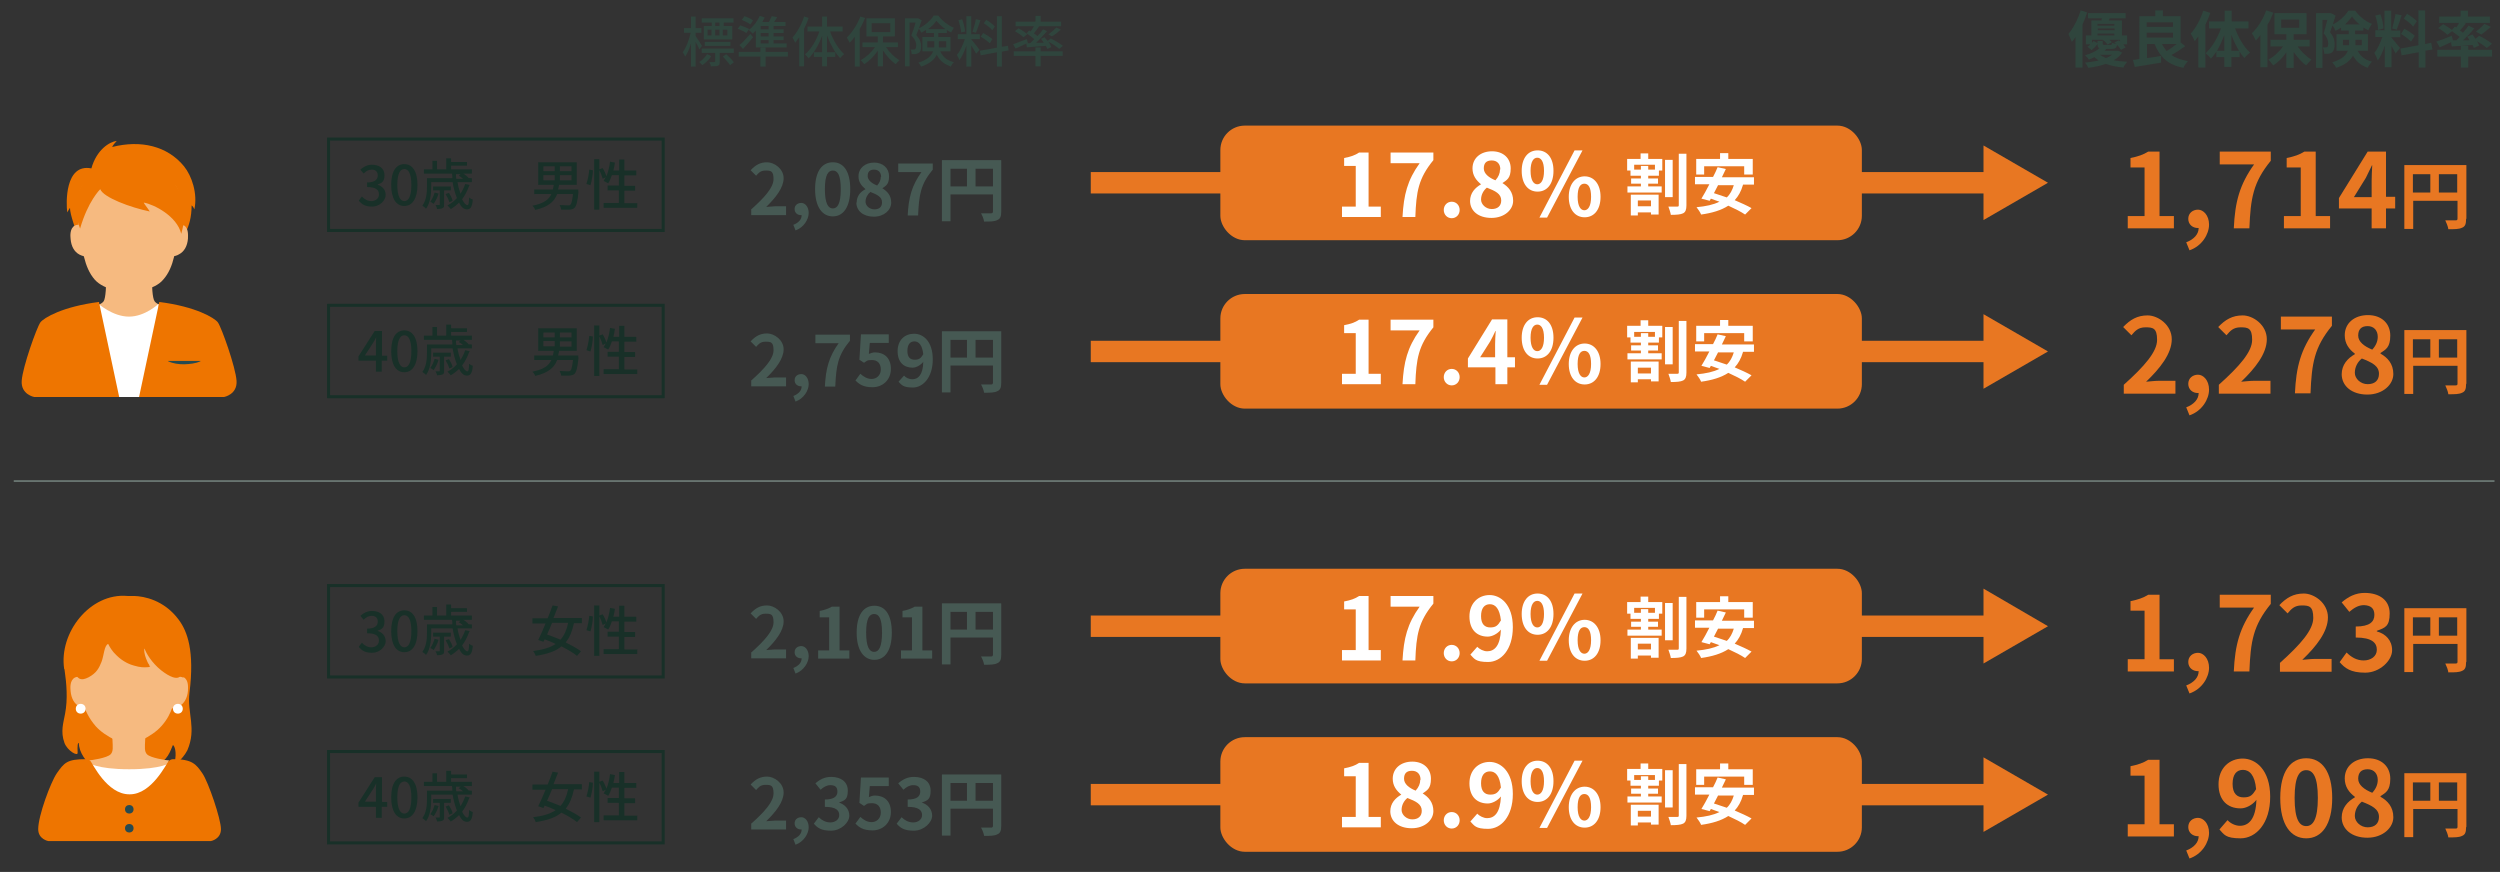 <?xml version="1.0" encoding="UTF-8"?>
<svg id="_レイヤー_1" data-name="レイヤー 1" xmlns="http://www.w3.org/2000/svg" version="1.1" viewBox="0 0 818 285.3">
  <rect x="0" y="0" width="818" height="285.3" fill="#333333" stroke="none"/>
  <defs>
    <style>
      .cls-1 {
        stroke: #e87722;
        stroke-width: 7px;
      }

      .cls-1, .cls-2, .cls-3 {
        fill: none;
      }

      .cls-1, .cls-3 {
        stroke-miterlimit: 10;
      }

      .cls-4 {
        fill: #e87722;
      }

      .cls-4, .cls-5, .cls-6, .cls-7, .cls-8, .cls-9, .cls-10, .cls-11 {
        stroke-width: 0px;
      }

      .cls-5 {
        fill: #2f453d;
      }

      .cls-6 {
        fill: #274a50;
      }

      .cls-7 {
        fill: #465953;
      }

      .cls-8 {
        fill: #183028;
      }

      .cls-9 {
        fill: #f6ba80;
      }

      .cls-10 {
        fill: #fff;
      }

      .cls-2 {
        stroke: #74837e;
        stroke-width: .5px;
      }

      .cls-3 {
        stroke: #183028;
        stroke-width: 1px;
      }

      .cls-11 {
        fill: #ee7500;
      }
    </style>
  </defs>
  <line class="cls-2" x1="4.5" y1="157.4" x2="816.2" y2="157.4"/>
  <g>
    <path class="cls-5" d="M228.8,16.1c-.2-.6-.8-1.6-1.2-2.4v8.1h-1.5v-7.6c-.5,1.7-1.2,3.3-1.9,4.3-.2-.5-.6-1.1-.8-1.4,1.1-1.5,2.1-4.1,2.6-6.4h-2.2v-1.5h2.3v-3.8h1.5v3.8h1.9v1.5h-1.9v1.1c.5.7,1.8,2.7,2.1,3.2l-.9,1.2ZM232.7,18.4c-.7,1.1-1.8,2.2-2.9,2.9-.3-.3-.7-.8-1-1,1-.6,2-1.7,2.6-2.6l1.3.7ZM235.5,17.4v2.8c0,.7-.1,1.1-.6,1.3-.5.2-1.2.2-2.3.2,0-.4-.3-1-.5-1.4.7,0,1.4,0,1.6,0,.2,0,.3,0,.3-.2v-2.8h-4.4v-1.4h10.5v1.4h-4.5ZM232.7,7.4h-3.1v-1.4h10.4v1.4h-3.2v1.1h2.8v4.4h-9.3v-4.4h2.6v-1.1ZM230.6,15v-1.3h8.4v1.3h-8.4ZM231.5,11.6h1.3v-1.9h-1.3v1.9ZM235.4,7.4h-1.4v1.1h1.4v-1.1ZM234,9.7v1.9h1.4v-1.9h-1.4ZM237.6,17.7c.9.8,2,1.9,2.5,2.7l-1.2.9c-.5-.7-1.5-1.9-2.4-2.8l1.2-.8ZM238,9.7h-1.5v1.9h1.5v-1.9Z"/>
    <path class="cls-5" d="M244.2,10.8c-.6-.5-1.9-1-2.8-1.4l.8-1.1c.9.3,2.2.8,2.9,1.2l-.9,1.3ZM257.8,18.5h-7.3v3.3h-1.7v-3.3h-7.1v-1.5h7.1v-1.4h1.7v1.4h7.3v1.5ZM241.9,14.8c1-.8,2.4-2.3,3.6-3.7l.9,1.1c-1,1.3-2.2,2.6-3.3,3.8l-1.2-1.3ZM245.5,8c-.6-.5-1.8-1.1-2.8-1.5l.9-1.2c1,.3,2.2.9,2.8,1.4l-.9,1.3ZM247.3,10c-.3.3-.7.7-1,1-.3-.3-.9-.9-1.3-1.2,1.5-1.1,2.8-2.8,3.6-4.6l1.6.5c-.2.5-.5,1-.8,1.5h2.2c.3-.6.7-1.4.9-1.9l1.8.3c-.3.5-.7,1.1-1,1.6h3.7v1.3h-3.9v1.1h3.3v1.2h-3.3v1.1h3.3v1.2h-3.3v1.1h4.3v1.3h-10.1v-5.6ZM251.5,8.5h-2.6v1.1h2.6v-1.1ZM251.5,10.8h-2.6v1.1h2.6v-1.1ZM251.5,13.1h-2.6v1.1h2.6v-1.1Z"/>
    <path class="cls-5" d="M264.6,5.8c-.4,1.2-.9,2.4-1.5,3.6v12.3h-1.6v-9.5c-.5.6-.9,1.2-1.3,1.8-.2-.4-.6-1.3-.9-1.7,1.5-1.7,3-4.3,3.8-6.9l1.6.5ZM271.6,10.3c1,2.9,2.8,5.8,4.6,7.4-.4.3-1,.9-1.3,1.3-1.7-1.7-3.2-4.5-4.3-7.4v5.5h2.7v1.5h-2.7v3.1h-1.6v-3.1h-2.7v-1.5h2.7v-5.4c-1.1,3-2.7,5.7-4.4,7.4-.3-.4-.8-1-1.2-1.3,1.9-1.6,3.7-4.5,4.7-7.5h-3.9v-1.6h4.8v-3.3h1.6v3.3h5.1v1.6h-4.2Z"/>
    <path class="cls-5" d="M283.1,5.8c-.5,1.2-1.1,2.5-1.8,3.7v12.3h-1.6v-9.8c-.5.7-1.1,1.4-1.7,2-.2-.4-.6-1.3-.9-1.7,1.7-1.7,3.4-4.2,4.4-6.9l1.6.5ZM289.9,15.4c1.1,1.7,2.8,3.4,4.4,4.3-.4.3-.9.9-1.2,1.3-1.5-1-3-2.7-4.2-4.5v5.2h-1.7v-5.1c-1.2,1.8-2.8,3.4-4.4,4.4-.3-.4-.8-1-1.2-1.3,1.7-.9,3.5-2.5,4.7-4.3h-4.1v-1.5h5v-2h-3.7v-5.9h9.3v5.9h-3.9v2h4.9v1.5h-4ZM285.2,10.5h6.1v-2.9h-6.1v2.9Z"/>
    <path class="cls-5" d="M301.6,6.6c-.5,1.5-1.2,3.4-1.8,4.9,1.3,1.4,1.6,2.6,1.6,3.7s-.2,1.8-.8,2.1c-.3.2-.6.3-1,.4-.4,0-.8,0-1.3,0,0-.4-.1-1.1-.4-1.5.4,0,.8,0,1,0,.2,0,.4,0,.6-.2.2-.2.3-.6.3-1.1,0-.9-.3-2-1.6-3.3.5-1.3,1-2.9,1.4-4.2h-2v14.3h-1.5V6h4.3c0,0,1.1.6,1.1.6ZM307.7,16.9c1,2.1,2.5,2.9,4.4,3.5-.4.3-.8.9-1,1.4-2-.8-3.5-1.7-4.6-3.9-.7,1.5-2.2,2.9-5.1,3.9-.1-.3-.6-1-.9-1.3,3.1-1,4.3-2.3,4.8-3.7h-3.5v-4.7h3.8v-1.3h-2.6v-1c-.5.3-1.1.7-1.6.9-.1-.4-.5-1-.8-1.4,2-.9,4-2.7,4.9-4.2h1.5c1.3,1.7,3.2,3.2,5.1,4-.3.4-.6,1-.9,1.5-.5-.2-1-.5-1.4-.8v1h-2.8v1.3h4v4.7h-3.4ZM305.7,15.6c0-.2,0-.5,0-.7v-1.4h-2.3v2h2.3ZM309.3,9.5c-1.1-.8-2.2-1.8-2.9-2.7-.6.9-1.6,1.9-2.7,2.7h5.5ZM307.2,13.5v1.4c0,.2,0,.4,0,.6h2.4v-2h-2.4Z"/>
    <path class="cls-5" d="M317.9,13c.5.6,2.3,2.8,2.6,3.3l-1.1,1.3c-.3-.6-1-1.8-1.6-2.7v6.9h-1.6v-6.9c-.6,1.8-1.4,3.6-2.3,4.8-.1-.5-.5-1.2-.8-1.7,1-1.2,2-3.3,2.6-5.2h-2.3v-1.6h2.8v-5.9h1.6v5.9h2.8v1.6h-2.8v.2ZM314.5,10.7c0-1.1-.5-2.8-.9-4.1l1.2-.3c.5,1.3.9,2.9,1,4l-1.3.3ZM320.8,6.6c-.5,1.4-1,3.1-1.5,4.1l-1.1-.3c.4-1.1.9-2.9,1.1-4.1l1.5.3ZM327.8,16.8v5h-1.6v-4.7l-5.3,1-.3-1.5,5.6-1V5.3h1.6v10l2-.3.2,1.5-2.2.4ZM323.9,14.2c-.6-.6-1.9-1.6-3-2.2l.8-1.2c1,.6,2.4,1.4,3,2l-.8,1.3ZM324.7,9.9c-.6-.7-1.8-1.7-2.8-2.3l.8-1.1c1,.6,2.3,1.5,2.8,2.2l-.9,1.3Z"/>
    <path class="cls-5" d="M335.7,14.3c-1.2.6-2.4,1.1-3.4,1.6l-.8-1.4c1.1-.4,2.8-1.1,4.5-1.7l.3,1.3h-.3c0,.1,1.1,0,1.1,0,.4-.4.8-.8,1.3-1.3-.7-.6-1.7-1.4-2.5-1.9l.8-.9c.2,0,.3.2.5.3.4-.5.8-1.1,1.1-1.7h-6v-1.5h6.5v-1.9h1.7v1.9h6.7v1.5h-7.6.4c-.6.9-1.2,1.7-1.7,2.3.4.3.8.6,1.2.9.7-.8,1.3-1.5,1.8-2.2l1.3.6c-1.1,1.2-2.4,2.7-3.6,3.8h2.5c-.3-.5-.6-1-.9-1.3l1.2-.5c.3.4.6.8,1,1.2l1-.8c1.3.6,3.1,1.7,4,2.4l-1.2,1c-.8-.7-2.3-1.7-3.6-2.4.5.6.8,1.3,1,1.8l-1.3.6c-.1-.3-.3-.6-.5-1-2.2.2-4.4.3-6.2.5l-.2-1.3ZM340.5,16.8h7.2v1.5h-7.2v3.4h-1.7v-3.4h-7.1v-1.5h7.1v-1.3h1.7v1.3ZM333.3,9.3c1,.5,2.2,1.3,2.8,1.9l-1.2,1c-.6-.6-1.8-1.4-2.8-2l1.1-.9ZM343,11.3c.8-.6,2-1.6,2.6-2.3l1.5.7c-.9.8-2,1.7-2.9,2.2l-1.2-.7Z"/>
  </g>
  <g>
    <path class="cls-5" d="M682.9,4.1c-.4,1.3-.9,2.6-1.5,3.9v14.1h-2.3v-10c-.4.6-.8,1.2-1.2,1.6-.2-.6-.8-1.9-1.1-2.6,1.6-1.9,3.1-4.8,4-7.7l2.2.7ZM694.3,17.3c-.6.9-1.5,1.8-2.7,2.4,1.3.3,2.8.4,4.4.5-.4.5-1,1.3-1.2,1.9-2.2-.2-4.1-.6-5.8-1.2-1.6.6-3.5,1-5.7,1.3-.2-.5-.7-1.3-1.1-1.7,1.7-.2,3.2-.4,4.5-.7-.5-.3-1-.7-1.4-1.1-.6.3-1.2.5-1.8.8-.3-.5-.9-1.1-1.3-1.4,2.1-.6,3.7-1.4,4.7-2.3-.4-.2-.6-.7-.6-1.4-.5.7-1.2,1.4-1.9,2l-1.4-1.1c.4-.2.7-.5,1-.8h-1.5v-2.9h1.8v-4.9h3.3c0-.2.1-.5.2-.7h-4.6v-1.7h12.3v1.7h-5.2l-.3.7h4.3v4.9h1.7v2.9h-1.3c.3.4.6.7.8,1l-1.5.8c-.3-.5-.8-1.1-1.3-1.6-.2,1-.6,1.3-1.8,1.3h-1.7c-.2.2-.4.4-.6.6h4.5c0,0,1.4.7,1.4.7ZM688,13.2v1c0,.4.1.5.7.5h1.8c.4,0,.5-.1.6-.7.3.2.8.3,1.3.4-.2-.2-.4-.4-.6-.5l1.5-.7c.1.1.3.2.4.4v-.6h-3.5c.3.3.6.6.8.8l-1.4.8c-.3-.5-1-1.2-1.7-1.6h-3.4v1c.2-.2.4-.4.5-.6l1.3.7v-.7h1.9ZM686.3,7.8v.6h5.5v-.6h-5.5ZM691.9,9.3h-5.5v.6h5.5v-.6ZM686.3,11.6h5.5v-.6h-5.5v.6ZM687.1,17.9c.5.4,1.2.8,2,1.1.8-.3,1.5-.7,2-1.1h-4Z"/>
    <path class="cls-5" d="M715,15.1c-1.4,1-3,2.1-4.5,2.9,1.4,1,3.2,1.6,5.4,2-.5.5-1.2,1.5-1.5,2.2-5-1-7.7-3.5-9.4-7.8h-2.5v4.6c1.5-.2,3.1-.4,4.6-.7v2.2c-2.9.5-6.2,1-8.6,1.4l-.6-2.3c.6,0,1.3-.2,2.1-.3V5.3h5.2v-1.9h2.5v1.9h5.8v8.6l1.5,1.2ZM702.4,7.3v1.5h8.6v-1.5h-8.6ZM702.4,12.3h8.6v-1.6h-8.6v1.6ZM707.4,14.4c.4.8.9,1.6,1.5,2.3,1.1-.6,2.3-1.5,3.3-2.3h-4.8Z"/>
    <path class="cls-5" d="M723.2,4.2c-.4,1.3-1,2.6-1.6,3.9v14h-2.3v-10.2c-.4.5-.8,1.1-1.2,1.6-.2-.6-.9-1.9-1.3-2.5,1.7-1.8,3.2-4.7,4.1-7.5l2.3.7ZM731.3,9.2c1.1,3.1,2.9,6.2,4.9,8-.5.4-1.4,1.2-1.8,1.8-.6-.6-1.1-1.3-1.6-2.1v1.8h-2.7v3.2h-2.3v-3.2h-2.6v-1.8c-.6.8-1.1,1.6-1.8,2.3-.4-.6-1.2-1.4-1.7-1.8,2-1.8,3.9-5,5-8.1h-3.9v-2.3h5.1v-3.5h2.3v3.5h5.5v2.3h-4.3ZM727.8,16.6v-5.1c-.7,1.8-1.5,3.6-2.4,5.1h2.4ZM732.6,16.6c-.9-1.5-1.8-3.3-2.5-5.2v5.2h2.5Z"/>
    <path class="cls-5" d="M743.8,4.2c-.5,1.3-1.1,2.7-1.9,3.9v13.9h-2.3v-10.5c-.5.6-1,1.2-1.5,1.8-.2-.6-.9-1.9-1.3-2.4,1.9-1.8,3.7-4.6,4.7-7.5l2.2.7ZM751.7,15.1c1.2,1.7,2.9,3.4,4.6,4.4-.5.5-1.3,1.3-1.7,1.9-1.5-1-2.9-2.7-4.1-4.4v5.2h-2.4v-5.1c-1.2,1.8-2.7,3.3-4.3,4.3-.4-.6-1.1-1.4-1.6-1.9,1.8-.9,3.6-2.6,4.8-4.3h-4.1v-2.2h5.2v-1.8h-3.9v-6.9h10.5v6.9h-4.2v1.8h5.2v2.2h-4ZM746.4,9.1h5.9v-2.7h-5.9v2.7Z"/>
    <path class="cls-5" d="M771.4,16.6c1.2,2.2,2.7,3,4.7,3.6-.5.5-1.1,1.3-1.4,2-2-.8-3.6-1.8-4.8-4-.9,1.6-2.5,3-5.5,4-.2-.5-.9-1.4-1.3-1.8,3.2-1,4.6-2.3,5.1-3.8h-3.7v-5.4h4v-1.2h-2.5v-1c-.6.4-1.2.8-1.8,1.1-.2-.5-.6-1.2-1-1.8-.3.8-.6,1.6-.8,2.3,1.3,1.5,1.5,2.8,1.5,4s-.3,2.1-.9,2.6c-.3.2-.7.3-1.2.4-.4,0-.9,0-1.3,0,0-.6-.2-1.5-.5-2.1.4,0,.7,0,.9,0,.2,0,.4,0,.6-.1.2-.2.3-.6.3-1.1,0-.9-.3-2.1-1.5-3.4.4-1.3.9-3.1,1.2-4.4h-1.6v15.7h-2.1V4.3h4.8c0-.1,1.6.8,1.6.8-.3.9-.6,1.9-.9,2.9,2.1-1,4.1-2.9,5.1-4.5h2.2c1.4,1.9,3.5,3.6,5.5,4.3-.4.6-.9,1.4-1.2,2.1-.5-.2-1-.6-1.6-.9v1h-2.7v1.2h4.2v5.4h-3.6ZM768.6,14.8c0-.2,0-.4,0-.5v-1.3h-2v1.8h2ZM772.1,8c-1-.8-1.9-1.7-2.5-2.6-.6.8-1.4,1.7-2.3,2.6h4.8ZM770.7,13v1.8h2.1v-1.8h-2.1Z"/>
    <path class="cls-5" d="M783.9,17.6c-.3-.6-.9-1.7-1.4-2.6v7h-2.2v-7.1c-.6,1.9-1.4,3.7-2.3,4.9-.2-.7-.7-1.8-1.1-2.5,1-1.2,2-3.4,2.6-5.2h-2.3v-2.2h3V3.5h2.2v6.5h3v2.2h-3c.6.7,2.5,3,2.9,3.5l-1.5,1.8ZM778.1,9.7c0-1.2-.4-3.2-.9-4.6l1.7-.4c.5,1.4.9,3.3,1,4.6l-1.8.5ZM785.8,5c-.5,1.6-1.1,3.5-1.6,4.7l-1.5-.4c.4-1.3.9-3.3,1.1-4.7l2,.4ZM793.6,16.7v5.4h-2.2v-5l-5.6,1-.4-2.2,5.9-1.1V3.4h2.2v11l2-.4.4,2.2-2.4.4ZM786.7,9.4c1.2.6,2.6,1.6,3.4,2.3l-1.2,1.9c-.7-.7-2.1-1.8-3.3-2.5l1.1-1.7ZM789.6,8.7c-.6-.8-2-1.9-3.1-2.6l1.1-1.6c1.1.7,2.5,1.7,3.2,2.4l-1.2,1.8Z"/>
    <path class="cls-5" d="M803.7,13.2c.4-.4.8-.7,1.1-1.1-.7-.6-1.7-1.3-2.5-1.9l-1.5,1.2c-.6-.6-1.9-1.6-3-2.2l1.6-1.3c.9.5,2.1,1.3,2.9,1.9l.9-1.1.5.3c.3-.5.7-1,.9-1.5h-6.5v-2.1h7v-1.9h2.4v1.9h7.2v2.1h-8.3l.4.2c-.6.8-1.3,1.6-1.9,2.3.4.3.7.5,1,.7.7-.8,1.3-1.6,1.8-2.3l1.9.9c-1.1,1.3-2.4,2.7-3.7,3.9h2.1c-.2-.5-.5-.8-.7-1.2l1.7-.7c.3.4.7.9,1,1.4l1.2-1c1.4.7,3.2,1.8,4.2,2.6l-1.7,1.4c-.7-.6-2-1.5-3.2-2.2.3.5.5,1,.7,1.4l-1.8.8c0-.3-.2-.6-.4-1-2.4.2-4.9.4-6.8.5l-.2-1.4c-1.3.6-2.6,1.2-3.7,1.7l-1.1-1.9c1.3-.4,3.2-1.1,5-1.9l.4,1.5h1.1ZM807.6,16.3h7.8v2.2h-7.8v3.6h-2.4v-3.6h-7.7v-2.2h7.7v-1.3h2.4v1.3ZM810.2,10.3c.9-.7,2-1.7,2.7-2.5l2.1,1c-1,.9-2.2,1.8-3.1,2.5l-1.7-.9Z"/>
  </g>
  <g>
    <path class="cls-8" d="M126.6,118h-1.7v3.6h-1.9v-3.6h-5.7v-1.4l5.3-8.3h2.4v8.1h1.7v1.6ZM123,116.4v-3.5c0-.7,0-1.8.1-2.6h0c-.3.7-.7,1.4-1.1,2l-2.6,4h3.6Z"/>
    <path class="cls-8" d="M128,114.9c0-4.6,1.7-6.8,4.3-6.8s4.3,2.3,4.3,6.8-1.7,6.9-4.3,6.9-4.3-2.3-4.3-6.9ZM134.6,114.9c0-3.8-1-5.2-2.3-5.2s-2.3,1.4-2.3,5.2,1,5.3,2.3,5.3,2.3-1.4,2.3-5.3Z"/>
    <path class="cls-8" d="M153.5,115.2c-.6,1.7-1.4,3.2-2.3,4.4.6,1.2,1.2,1.9,1.7,1.9s.5-.8.6-2.5c.3.3.8.6,1.2.7-.2,2.5-.8,3.2-1.9,3.2s-1.9-.8-2.6-2.2c-.8.8-1.7,1.5-2.7,2.1-.2-.3-.8-.9-1.1-1.2,1.2-.6,2.2-1.4,3.1-2.4-.6-1.5-1.1-3.3-1.4-5.2h-7v1.7c0,2.1-.3,5.1-1.7,7-.2-.3-.9-.8-1.2-1,1.3-1.8,1.5-4.2,1.5-6v-3h8.3c0-.5,0-1-.1-1.5h-9.2v-1.4h2.8v-2.8h1.5v2.8h3v-3.6h1.6v1.2h5.2v1.2h-5.2v1.2h6.8v1.4h-2.8c.7.4,1.4,1,1.7,1.4h-.1c0,.1,1.2.1,1.2.1v1.3h-4.7c.2,1.4.6,2.7,1,3.8.6-1,1.1-2,1.5-3.2l1.5.3ZM143.5,117.7c-.3,1.2-1,2.5-1.6,3.4-.2-.2-.8-.5-1.1-.7.6-.8,1.1-1.9,1.4-3l1.2.3ZM145.3,116.7v4.6c0,.7,0,1-.5,1.2-.4.2-1,.3-1.8.3,0-.4-.3-.9-.5-1.3.6,0,1,0,1.2,0,.2,0,.2,0,.2-.2v-4.6h-2.2v-1.3h5.8v1.3h-2.2ZM147,120.5c-.2-.7-.7-1.8-1.2-2.6l1.1-.4c.5.8,1.1,1.9,1.2,2.6l-1.1.5ZM149.2,111.4c0,.5,0,1,.1,1.5h2.2c-.4-.4-.9-.7-1.4-1l.6-.5h-1.6Z"/>
    <path class="cls-8" d="M189.3,116.9c-.3,3.3-.7,4.8-1.3,5.4-.4.4-.9.5-1.6.6-.6,0-1.7,0-2.8,0,0-.5-.3-1.1-.5-1.5,1.1,0,2.3.1,2.7.1s.6,0,.8-.2c.4-.3.6-1.3.9-3.5h-5.2c-.9,2.4-2.8,4.2-7.2,5.2-.1-.5-.6-1.1-.9-1.4,3.7-.7,5.4-2,6.2-3.8h-5.6v-1.5h6.1c.1-.5.2-1,.3-1.5h-5.1v-7.4h12.6v7.4h-5.8c0,.5-.2,1-.3,1.5h6.6v.7ZM177.8,110.4h3.7v-1.6h-3.7v1.6ZM177.8,113.3h3.7v-1.7h-3.7v1.7ZM187,108.8h-3.8v1.6h3.8v-1.6ZM187,111.7h-3.8v1.7h3.8v-1.7Z"/>
    <path class="cls-8" d="M191.9,114.5c.4-1.2.8-3.2.9-4.6l1.2.2c0,1.5-.4,3.6-.8,4.9l-1.3-.4ZM208.5,120.8v1.6h-11v-1.6h5v-4.1h-3.7v-1.6h3.7v-3.4h-2.3c-.3,1-.7,1.9-1.2,2.7-.3-.2-1.1-.6-1.5-.8.2-.4.5-.8.7-1.2l-1,.5c-.2-.7-.6-1.9-1.1-2.8v12.9h-1.7v-16.5h1.7v3.3l1.1-.4c.5.8,1,1.9,1.2,2.7.6-1.4,1-3.1,1.2-4.8l1.6.3c-.1.9-.3,1.8-.5,2.6h1.9v-3.6h1.7v3.6h3.9v1.6h-3.9v3.4h3.5v1.6h-3.5v4.1h4.4Z"/>
  </g>
  <g>
    <path class="cls-7" d="M245.7,68.6c4.6-4.1,7.4-7.3,7.4-10s-.9-2.8-2.6-2.8-2.3.8-3.1,1.7l-1.8-1.8c1.6-1.7,3.1-2.6,5.4-2.6s5.4,2.1,5.4,5.2-2.6,6.4-5.7,9.4c.9,0,2-.2,2.8-.2h3.7v2.9h-11.4v-2Z"/>
    <path class="cls-7" d="M259.5,73.6c1.8-.7,2.8-1.8,2.8-3.2h-.2c-1.1,0-2.1-.7-2.1-2s1-2,2.2-2,2.4,1.2,2.4,3.3-1.6,4.7-4.3,5.7l-.7-1.8Z"/>
    <path class="cls-7" d="M266.7,61.9c0-5.9,2.3-8.8,5.8-8.8s5.7,2.9,5.7,8.8-2.3,8.9-5.7,8.9-5.8-3-5.8-8.9ZM275.1,61.9c0-4.8-1.1-6.1-2.6-6.1s-2.6,1.4-2.6,6.1,1.1,6.3,2.6,6.3,2.6-1.5,2.6-6.3Z"/>
    <path class="cls-7" d="M280.3,66.3c0-2.2,1.3-3.6,2.9-4.4h0c-1.3-1.1-2.3-2.3-2.3-4.2,0-2.7,2.2-4.5,5.1-4.5s4.9,1.8,4.9,4.5-1.1,3.1-2.2,3.9h0c1.6,1,2.9,2.3,2.9,4.7s-2.3,4.6-5.7,4.6-5.7-1.9-5.7-4.6ZM288.6,66.2c0-1.8-1.6-2.5-3.8-3.4-.9.7-1.6,1.9-1.6,3.2s1.3,2.5,2.9,2.5,2.5-.8,2.5-2.3ZM288.3,57.9c0-1.4-.8-2.4-2.3-2.4s-2.1.8-2.1,2.1,1.3,2.4,3.1,3.1c.8-.9,1.2-1.8,1.2-2.9Z"/>
    <path class="cls-7" d="M301.6,56.3h-7.7v-2.8h11.3v2c-4,4.8-4.5,8.3-4.8,15h-3.4c.3-5.9,1.3-9.7,4.5-14.2Z"/>
    <path class="cls-7" d="M327.6,69.3c0,1.5-.3,2.3-1.3,2.7-.9.5-2.3.5-4.3.5-.1-.8-.6-2-1-2.7,1.3,0,2.8,0,3.3,0,.4,0,.6-.2.6-.6v-5.6h-13.9v8.8h-2.8v-20h19.4v16.8ZM311,61h5.4v-5.8h-5.4v5.8ZM324.9,61v-5.8h-5.7v5.8h5.7Z"/>
    <path class="cls-7" d="M245.7,124.6c4.6-4.1,7.4-7.3,7.4-10s-.9-2.8-2.6-2.8-2.3.8-3.1,1.7l-1.8-1.8c1.6-1.7,3.1-2.6,5.4-2.6s5.4,2.1,5.4,5.2-2.6,6.4-5.7,9.4c.9,0,2-.2,2.8-.2h3.7v2.9h-11.4v-2Z"/>
    <path class="cls-7" d="M259.5,129.6c1.8-.7,2.8-1.8,2.8-3.2h-.2c-1.1,0-2.1-.7-2.1-2s1-2,2.2-2,2.4,1.2,2.4,3.3-1.6,4.7-4.3,5.7l-.7-1.8Z"/>
    <path class="cls-7" d="M274.5,112.3h-7.7v-2.8h11.3v2c-4,4.8-4.5,8.3-4.8,15h-3.4c.3-5.9,1.3-9.7,4.5-14.2Z"/>
    <path class="cls-7" d="M279.9,124.5l1.6-2.2c1,.9,2.2,1.7,3.7,1.7s3-1.1,3-3.1-1.1-3.1-2.9-3.1-1.6.3-2.6.9l-1.5-1,.5-8.3h9.1v2.8h-6.2l-.3,3.6c.7-.3,1.3-.5,2-.5,2.9,0,5.2,1.7,5.2,5.4s-2.8,6-6,6-4.5-1.1-5.7-2.3Z"/>
    <path class="cls-7" d="M295.8,122.9c.6.7,1.7,1.2,2.7,1.2,1.9,0,3.5-1.4,3.6-5.7-.9,1.1-2.3,1.9-3.5,1.9-2.8,0-4.9-1.7-4.9-5.4s2.4-5.7,5.4-5.7,6.1,2.5,6.1,8.4-3.2,9.2-6.5,9.2-3.7-.9-4.7-1.9l1.8-2ZM302.1,116c-.3-3.1-1.5-4.3-2.9-4.3s-2.3,1-2.3,3.1.9,2.9,2.4,2.9,2-.5,2.8-1.8Z"/>
    <path class="cls-7" d="M327.6,125.3c0,1.5-.3,2.3-1.3,2.7-.9.5-2.3.5-4.3.5-.1-.8-.6-2-1-2.7,1.3,0,2.8,0,3.3,0,.4,0,.6-.2.6-.6v-5.6h-13.9v8.8h-2.8v-20h19.4v16.8ZM311,117h5.4v-5.8h-5.4v5.8ZM324.9,117v-5.8h-5.7v5.8h5.7Z"/>
  </g>
  <g>
    <path class="cls-4" d="M696.3,70.7h5.4v-15.9h-4.6v-3.1c2.5-.5,4.2-1.1,5.8-2.1h3.7v21.1h4.7v4h-15.1v-4Z"/>
    <path class="cls-4" d="M715.3,79.3c2.6-1,4.1-2.7,4.1-4.7h-.3c-1.6,0-3.1-1.1-3.1-3s1.5-3,3.2-3,3.6,1.8,3.6,4.9-2.3,7-6.4,8.4l-1.1-2.7Z"/>
    <path class="cls-4" d="M737.6,53.8h-11.3v-4.2h16.7v3c-5.8,7.1-6.6,12.3-7,22.1h-5.1c.4-8.7,1.9-14.3,6.7-21Z"/>
    <path class="cls-4" d="M747.4,70.7h5.4v-15.9h-4.6v-3.1c2.5-.5,4.2-1.1,5.8-2.1h3.7v21.1h4.7v4h-15.1v-4Z"/>
    <path class="cls-4" d="M783.7,68.2h-3v6.5h-4.7v-6.5h-10.7v-3.4l9.4-15.2h6v14.8h3v3.8ZM776,64.4v-5.1c0-1.5.1-3.7.2-5.2h-.1c-.6,1.3-1.3,2.7-2,4.1l-3.9,6.3h5.8Z"/>
    <path class="cls-4" d="M806.9,71.7c0,1.6-.3,2.4-1.3,2.8-1,.5-2.4.5-4.5.5-.1-.8-.6-2.1-1-2.9,1.4,0,2.9,0,3.4,0,.5,0,.6-.2.6-.6v-5.8h-14.5v9.2h-2.9v-20.9h20.3v17.5ZM789.5,63h5.7v-6h-5.7v6ZM804,63v-6h-6v6h6Z"/>
    <path class="cls-4" d="M694.9,125.9c6.8-6.1,10.9-10.8,10.9-14.7s-1.4-4.1-3.8-4.1-3.4,1.2-4.6,2.6l-2.7-2.7c2.3-2.4,4.6-3.8,8-3.8s7.9,3.1,7.9,7.8-3.8,9.5-8.4,13.9c1.3-.1,2.9-.3,4.1-.3h5.5v4.2h-16.9v-2.9Z"/>
    <path class="cls-4" d="M715.3,133.3c2.6-1,4.1-2.7,4.1-4.7h-.3c-1.6,0-3.1-1.1-3.1-3s1.5-3,3.2-3,3.6,1.8,3.6,4.9-2.3,7-6.4,8.4l-1.1-2.7Z"/>
    <path class="cls-4" d="M726,125.9c6.8-6.1,10.9-10.8,10.9-14.7s-1.4-4.1-3.8-4.1-3.4,1.2-4.6,2.6l-2.7-2.7c2.3-2.4,4.6-3.8,8-3.8s7.9,3.1,7.9,7.8-3.8,9.5-8.4,13.9c1.3-.1,2.9-.3,4.1-.3h5.5v4.2h-16.9v-2.9Z"/>
    <path class="cls-4" d="M757.6,107.8h-11.3v-4.2h16.7v3c-5.8,7.1-6.6,12.3-7,22.1h-5.1c.4-8.7,1.9-14.3,6.7-21Z"/>
    <path class="cls-4" d="M766.2,122.5c0-3.2,2-5.3,4.3-6.6v-.2c-1.9-1.4-3.3-3.3-3.3-6,0-4,3.2-6.6,7.6-6.6s7.3,2.7,7.3,6.7-1.6,4.6-3.2,5.7v.2c2.3,1.3,4.2,3.3,4.2,6.7s-3.4,6.7-8.5,6.7-8.4-2.8-8.4-6.7ZM778.4,122.3c0-2.6-2.3-3.7-5.6-5-1.4,1.1-2.3,2.8-2.3,4.7s1.9,3.7,4.2,3.7,3.7-1.2,3.7-3.4ZM778,110.2c0-2-1.2-3.5-3.3-3.5s-3.1,1.1-3.1,3.1,1.9,3.5,4.6,4.6c1.2-1.3,1.8-2.7,1.8-4.2Z"/>
    <path class="cls-4" d="M806.9,125.7c0,1.6-.3,2.4-1.3,2.8-1,.5-2.4.5-4.5.5-.1-.8-.6-2.1-1-2.9,1.4,0,2.9,0,3.4,0,.5,0,.6-.2.6-.6v-5.8h-14.5v9.2h-2.9v-20.9h20.3v17.5ZM789.5,117h5.7v-6h-5.7v6ZM804,117v-6h-6v6h6Z"/>
  </g>
  <g>
    <line class="cls-1" x1="356.9" y1="59.8" x2="652.6" y2="59.8"/>
    <polygon class="cls-4" points="649 72 670.1 59.8 649 47.6 649 72"/>
  </g>
  <rect class="cls-4" x="399.3" y="41.1" width="209.9" height="37.5" rx="8" ry="8"/>
  <g>
    <line class="cls-1" x1="356.9" y1="115" x2="652.6" y2="115"/>
    <polygon class="cls-4" points="649 127.2 670.1 115 649 102.8 649 127.2"/>
  </g>
  <rect class="cls-4" x="399.3" y="96.2" width="209.9" height="37.5" rx="8" ry="8"/>
  <g>
    <path class="cls-10" d="M439.1,67.6h4.5v-13.3h-3.8v-2.6c2.1-.4,3.6-.9,4.9-1.8h3.1v17.7h4v3.4h-12.7v-3.4Z"/>
    <path class="cls-10" d="M464.5,53.4h-9.5v-3.5h14v2.5c-4.9,6-5.6,10.3-5.9,18.6h-4.2c.4-7.3,1.6-12,5.6-17.6Z"/>
    <path class="cls-10" d="M472.4,68.7c0-1.5,1.1-2.7,2.6-2.7s2.6,1.2,2.6,2.7-1.1,2.7-2.6,2.7-2.6-1.2-2.6-2.7Z"/>
    <path class="cls-10" d="M481,65.8c0-2.7,1.7-4.4,3.6-5.5h0c-1.6-1.3-2.8-2.9-2.8-5.2,0-3.4,2.7-5.6,6.4-5.6s6.1,2.3,6.1,5.6-1.3,3.8-2.7,4.8h0c1.9,1.2,3.5,2.9,3.5,5.8s-2.8,5.6-7.1,5.6-7-2.3-7-5.6ZM491.2,65.6c0-2.2-1.9-3.1-4.7-4.2-1.1.9-1.9,2.3-1.9,3.9s1.6,3.1,3.5,3.1,3.1-1,3.1-2.8ZM490.9,55.4c0-1.7-1-2.9-2.8-2.9s-2.6.9-2.6,2.6,1.6,3,3.8,3.9c1-1.1,1.5-2.3,1.5-3.5Z"/>
    <path class="cls-10" d="M497.9,55.9c0-4.2,2.1-6.7,5.2-6.7s5.2,2.4,5.2,6.7-2.1,6.8-5.2,6.8-5.2-2.5-5.2-6.8ZM505.2,55.9c0-3.1-1-4.3-2.2-4.3s-2.2,1.2-2.2,4.3,1,4.4,2.2,4.4,2.2-1.3,2.2-4.4ZM515.3,49.2h2.5l-11.6,22h-2.5l11.5-22ZM513.3,64.4c0-4.2,2.2-6.7,5.2-6.7s5.2,2.5,5.2,6.7-2.1,6.7-5.2,6.7-5.2-2.5-5.2-6.7ZM520.6,64.4c0-3.1-.9-4.3-2.2-4.3s-2.2,1.2-2.2,4.3,1,4.4,2.2,4.4,2.2-1.3,2.2-4.4Z"/>
    <path class="cls-10" d="M539.3,52h4.6v3.8h-1.1v1.7h-3.5v.9h3.2v1.7h-3.2v.9h4.4v2h-11.2v-2h4.4v-.9h-3.2v-1.7h3.2v-.9h-3.4v-1.7h-1.1v-3.8h4.4v-1.8h2.5v1.8ZM533.6,63.7h9.1v6.5h-2.5v-.7h-4.3v1h-2.3v-6.7ZM541.5,53.9h-6.8v1.6h2.2v-1.2h2.4v1.2h2.2v-1.6ZM535.9,65.6v1.9h4.3v-1.9h-4.3ZM547.3,64.5h-2.5v-12.2h2.5v12.2ZM551.8,50.4v16.8c0,1.4-.3,2.2-1.1,2.6-.8.4-2.2.5-4,.5-.1-.7-.5-1.9-.8-2.7,1.3,0,2.5,0,2.9,0s.5-.1.5-.5v-16.8h2.5Z"/>
    <path class="cls-10" d="M570.3,60.5c-.6,2.1-1.5,3.7-2.7,5,2.1.9,4.1,1.8,5.5,2.6l-2.1,2.1c-1.3-.9-3.3-1.9-5.5-2.9-2.3,1.5-5.3,2.4-8.9,2.9-.2-.6-1-1.8-1.5-2.4,3.1-.3,5.5-.8,7.5-1.8-1-.3-1.9-.7-2.8-1l-.4.7-2.7-.7c.8-1.3,1.7-2.9,2.6-4.7h-4.7v-2.4h5.9c.6-1.1,1.1-2.2,1.5-3.2l2.7.6c-.4.9-.8,1.7-1.3,2.7h10.5v2.4h-3.6ZM557.6,57.1h-2.6v-5.1h7.8v-1.9h2.7v1.9h8v5.1h-2.8v-2.7h-13.1v2.7ZM562.2,60.5c-.5.9-.9,1.8-1.4,2.7,1.3.4,2.7.9,4.2,1.4,1.1-1,1.8-2.4,2.3-4h-5.1Z"/>
    <path class="cls-10" d="M439.1,122.3h4.5v-13.3h-3.8v-2.6c2.1-.4,3.6-.9,4.9-1.8h3.1v17.7h4v3.4h-12.7v-3.4Z"/>
    <path class="cls-10" d="M464.5,108.1h-9.5v-3.5h14v2.5c-4.9,6-5.6,10.3-5.9,18.6h-4.2c.4-7.3,1.6-12,5.6-17.6Z"/>
    <path class="cls-10" d="M472.4,123.4c0-1.5,1.1-2.7,2.6-2.7s2.6,1.2,2.6,2.7-1.1,2.7-2.6,2.7-2.6-1.2-2.6-2.7Z"/>
    <path class="cls-10" d="M495.7,120.2h-2.5v5.5h-3.9v-5.5h-9v-2.9l7.9-12.8h5v12.4h2.5v3.2ZM489.2,117v-4.3c0-1.2.1-3.1.2-4.4h-.1c-.5,1.1-1.1,2.3-1.7,3.4l-3.3,5.2h4.9Z"/>
    <path class="cls-10" d="M497.9,110.5c0-4.2,2.1-6.7,5.2-6.7s5.2,2.4,5.2,6.7-2.1,6.8-5.2,6.8-5.2-2.5-5.2-6.8ZM505.2,110.5c0-3.1-1-4.3-2.2-4.3s-2.2,1.2-2.2,4.3,1,4.4,2.2,4.4,2.2-1.3,2.2-4.4ZM515.3,103.9h2.5l-11.6,22h-2.5l11.5-22ZM513.3,119.1c0-4.2,2.2-6.7,5.2-6.7s5.2,2.5,5.2,6.7-2.1,6.7-5.2,6.7-5.2-2.5-5.2-6.7ZM520.6,119.1c0-3.1-.9-4.3-2.2-4.3s-2.2,1.2-2.2,4.3,1,4.4,2.2,4.4,2.2-1.3,2.2-4.4Z"/>
    <path class="cls-10" d="M539.3,106.6h4.6v3.8h-1.1v1.7h-3.5v.9h3.2v1.7h-3.2v.9h4.4v2h-11.2v-2h4.4v-.9h-3.2v-1.7h3.2v-.9h-3.4v-1.7h-1.1v-3.8h4.4v-1.8h2.5v1.8ZM533.6,118.3h9.1v6.5h-2.5v-.7h-4.3v1h-2.3v-6.7ZM541.5,108.6h-6.8v1.6h2.2v-1.2h2.4v1.2h2.2v-1.6ZM535.9,120.3v1.9h4.3v-1.9h-4.3ZM547.3,119.2h-2.5v-12.2h2.5v12.2ZM551.8,105.1v16.8c0,1.4-.3,2.2-1.1,2.6-.8.4-2.2.5-4,.5-.1-.7-.5-1.9-.8-2.7,1.3,0,2.5,0,2.9,0s.5-.1.5-.5v-16.8h2.5Z"/>
    <path class="cls-10" d="M570.3,115.2c-.6,2.1-1.5,3.7-2.7,5,2.1.9,4.1,1.8,5.5,2.6l-2.1,2.1c-1.3-.9-3.3-1.9-5.5-2.9-2.3,1.5-5.3,2.4-8.9,2.9-.2-.6-1-1.8-1.5-2.4,3.1-.3,5.5-.8,7.5-1.8-1-.3-1.9-.7-2.8-1l-.4.7-2.7-.7c.8-1.3,1.7-2.9,2.6-4.7h-4.7v-2.4h5.9c.6-1.1,1.1-2.2,1.5-3.2l2.7.6c-.4.9-.8,1.7-1.3,2.7h10.5v2.4h-3.6ZM557.6,111.7h-2.6v-5.1h7.8v-1.9h2.7v1.9h8v5.1h-2.8v-2.7h-13.1v2.7ZM562.2,115.2c-.5.9-.9,1.8-1.4,2.7,1.3.4,2.7.9,4.2,1.4,1.1-1,1.8-2.4,2.3-4h-5.1Z"/>
  </g>
  <rect class="cls-3" x="107.5" y="45.5" width="109.5" height="29.9"/>
  <rect class="cls-3" x="107.5" y="99.9" width="109.5" height="29.9"/>
  <g>
    <path class="cls-8" d="M117.4,65.6l1-1.3c.8.8,1.8,1.5,3.1,1.5s2.5-.8,2.5-2.2-.9-2.4-3.9-2.4v-1.5c2.6,0,3.5-1,3.5-2.3s-.8-1.9-2-1.9c-1,0-1.9.5-2.6,1.3l-1.1-1.3c1-.9,2.3-1.6,3.8-1.6,2.4,0,4.1,1.2,4.1,3.4s-.9,2.6-2.3,3.1h0c1.5.5,2.7,1.6,2.7,3.4s-2,3.8-4.4,3.8-3.4-.8-4.3-1.8Z"/>
    <path class="cls-8" d="M128,60.5c0-4.6,1.7-6.8,4.3-6.8s4.3,2.3,4.3,6.8-1.7,6.9-4.3,6.9-4.3-2.3-4.3-6.9ZM134.6,60.5c0-3.8-1-5.2-2.3-5.2s-2.3,1.4-2.3,5.2,1,5.3,2.3,5.3,2.3-1.4,2.3-5.3Z"/>
    <path class="cls-8" d="M153.5,60.8c-.6,1.7-1.4,3.2-2.3,4.4.6,1.2,1.2,1.9,1.7,1.9s.5-.8.6-2.5c.3.3.8.6,1.2.7-.2,2.5-.8,3.2-1.9,3.2s-1.9-.8-2.6-2.2c-.8.8-1.7,1.5-2.7,2.1-.2-.3-.8-.9-1.1-1.2,1.2-.6,2.2-1.4,3.1-2.4-.6-1.5-1.1-3.3-1.4-5.2h-7v1.7c0,2.1-.3,5.1-1.7,7-.2-.3-.9-.8-1.2-1,1.3-1.8,1.5-4.2,1.5-6v-3h8.3c0-.5,0-1-.1-1.5h-9.2v-1.4h2.8v-2.8h1.5v2.8h3v-3.6h1.6v1.2h5.2v1.2h-5.2v1.2h6.8v1.4h-2.8c.7.4,1.4,1,1.7,1.4h-.1c0,.1,1.2.1,1.2.1v1.3h-4.7c.2,1.4.6,2.7,1,3.8.6-1,1.1-2,1.5-3.2l1.5.3ZM143.5,63.3c-.3,1.2-1,2.5-1.6,3.4-.2-.2-.8-.5-1.1-.7.6-.8,1.1-1.9,1.4-3l1.2.3ZM145.3,62.3v4.6c0,.7,0,1-.5,1.2-.4.2-1,.3-1.8.3,0-.4-.3-.9-.5-1.3.6,0,1,0,1.2,0,.2,0,.2,0,.2-.2v-4.6h-2.2v-1.3h5.8v1.3h-2.2ZM147,66.1c-.2-.7-.7-1.8-1.2-2.6l1.1-.4c.5.8,1.1,1.9,1.2,2.6l-1.1.5ZM149.2,57c0,.5,0,1,.1,1.5h2.2c-.4-.4-.9-.7-1.4-1l.6-.5h-1.6Z"/>
    <path class="cls-8" d="M189.3,62.6c-.3,3.3-.7,4.8-1.3,5.4-.4.4-.9.5-1.6.6-.6,0-1.7,0-2.8,0,0-.5-.3-1.1-.5-1.5,1.1,0,2.3.1,2.7.1s.6,0,.8-.2c.4-.3.6-1.3.9-3.5h-5.2c-.9,2.4-2.8,4.2-7.2,5.2-.1-.5-.6-1.1-.9-1.4,3.7-.7,5.4-2,6.2-3.8h-5.6v-1.5h6.1c.1-.5.2-1,.3-1.5h-5.1v-7.4h12.6v7.4h-5.8c0,.5-.2,1-.3,1.5h6.6v.7ZM177.8,56h3.7v-1.6h-3.7v1.6ZM177.8,59h3.7v-1.7h-3.7v1.7ZM187,54.4h-3.8v1.6h3.8v-1.6ZM187,57.3h-3.8v1.7h3.8v-1.7Z"/>
    <path class="cls-8" d="M191.9,60.1c.4-1.2.8-3.2.9-4.6l1.2.2c0,1.5-.4,3.6-.8,4.9l-1.3-.4ZM208.5,66.4v1.6h-11v-1.6h5v-4.1h-3.7v-1.6h3.7v-3.4h-2.3c-.3,1-.7,1.9-1.2,2.7-.3-.2-1.1-.6-1.5-.8.2-.4.5-.8.7-1.2l-1,.5c-.2-.7-.6-1.9-1.1-2.8v12.9h-1.7v-16.5h1.7v3.3l1.1-.4c.5.8,1,1.9,1.2,2.7.6-1.4,1-3.1,1.2-4.8l1.6.3c-.1.9-.3,1.8-.5,2.6h1.9v-3.6h1.7v3.6h3.9v1.6h-3.9v3.4h3.5v1.6h-3.5v4.1h4.4Z"/>
  </g>
  <g>
    <path class="cls-8" d="M126.6,264h-1.7v3.6h-1.9v-3.6h-5.7v-1.4l5.3-8.3h2.4v8.1h1.7v1.6ZM123,262.4v-3.5c0-.7,0-1.8.1-2.6h0c-.3.7-.7,1.4-1.1,2l-2.6,4h3.6Z"/>
    <path class="cls-8" d="M128,260.9c0-4.6,1.7-6.8,4.3-6.8s4.3,2.3,4.3,6.8-1.7,6.9-4.3,6.9-4.3-2.3-4.3-6.9ZM134.6,260.9c0-3.8-1-5.2-2.3-5.2s-2.3,1.4-2.3,5.2,1,5.3,2.3,5.3,2.3-1.4,2.3-5.3Z"/>
    <path class="cls-8" d="M153.5,261.2c-.6,1.7-1.4,3.2-2.3,4.4.6,1.2,1.2,1.9,1.7,1.9s.5-.8.6-2.5c.3.3.8.6,1.2.7-.2,2.5-.8,3.2-1.9,3.2s-1.9-.8-2.6-2.2c-.8.8-1.7,1.5-2.7,2.1-.2-.3-.8-.9-1.1-1.2,1.2-.6,2.2-1.4,3.1-2.4-.6-1.5-1.1-3.3-1.4-5.2h-7v1.7c0,2.1-.3,5.1-1.7,7-.2-.3-.9-.8-1.2-1,1.3-1.8,1.5-4.2,1.5-6v-3h8.3c0-.5,0-1-.1-1.5h-9.2v-1.4h2.8v-2.8h1.5v2.8h3v-3.6h1.6v1.2h5.2v1.2h-5.2v1.2h6.8v1.4h-2.8c.7.4,1.4,1,1.7,1.4h-.1c0,.1,1.2.1,1.2.1v1.3h-4.7c.2,1.4.6,2.7,1,3.8.6-1,1.1-2,1.5-3.2l1.5.3ZM143.5,263.7c-.3,1.2-1,2.5-1.6,3.4-.2-.2-.8-.5-1.1-.7.6-.8,1.1-1.9,1.4-3l1.2.3ZM145.3,262.7v4.6c0,.7,0,1-.5,1.2-.4.2-1,.3-1.8.3,0-.4-.3-.9-.5-1.3.6,0,1,0,1.2,0,.2,0,.2,0,.2-.2v-4.6h-2.2v-1.3h5.8v1.3h-2.2ZM147,266.5c-.2-.7-.7-1.8-1.2-2.6l1.1-.4c.5.8,1.1,1.9,1.2,2.6l-1.1.5ZM149.2,257.4c0,.5,0,1,.1,1.5h2.2c-.4-.4-.9-.7-1.4-1l.6-.5h-1.6Z"/>
    <path class="cls-8" d="M187.8,258.3c-.6,2.7-1.4,4.7-2.7,6.3,2,1,3.8,2,5,2.9l-1.3,1.5c-1.2-1-3.1-2.1-5.1-3.1-1.9,1.6-4.6,2.5-8.4,3.1-.2-.5-.5-1.2-.9-1.6,3.3-.4,5.6-1.1,7.4-2.3-1.2-.6-2.4-1.1-3.6-1.5l-.4.8-1.7-.6c.7-1.4,1.6-3.4,2.4-5.4h-4.3v-1.7h5c.6-1.4,1.1-2.9,1.6-4.2l1.8.3c-.5,1.2-1,2.5-1.5,3.8h9.3v1.7h-2.7ZM180.6,258.3c-.5,1.3-1.1,2.6-1.6,3.7,1.4.5,2.9,1.1,4.4,1.7,1.2-1.4,2-3.1,2.5-5.5h-5.3Z"/>
    <path class="cls-8" d="M191.9,260.5c.4-1.2.8-3.2.9-4.6l1.2.2c0,1.5-.4,3.6-.8,4.9l-1.3-.4ZM208.5,266.8v1.6h-11v-1.6h5v-4.1h-3.7v-1.6h3.7v-3.4h-2.3c-.3,1-.7,1.9-1.2,2.7-.3-.2-1.1-.6-1.5-.8.2-.4.5-.8.7-1.2l-1,.5c-.2-.7-.6-1.9-1.1-2.8v12.9h-1.7v-16.5h1.7v3.3l1.1-.4c.5.8,1,1.9,1.2,2.7.6-1.4,1-3.1,1.2-4.8l1.6.3c-.1.9-.3,1.8-.5,2.6h1.9v-3.6h1.7v3.6h3.9v1.6h-3.9v3.4h3.5v1.6h-3.5v4.1h4.4Z"/>
  </g>
  <g>
    <path class="cls-7" d="M245.7,213.6c4.6-4.1,7.4-7.3,7.4-10s-.9-2.8-2.6-2.8-2.3.8-3.1,1.7l-1.8-1.8c1.6-1.7,3.1-2.6,5.4-2.6s5.4,2.1,5.4,5.2-2.6,6.4-5.7,9.4c.9,0,2-.2,2.8-.2h3.7v2.9h-11.4v-2Z"/>
    <path class="cls-7" d="M259.5,218.6c1.8-.7,2.8-1.8,2.8-3.2h-.2c-1.1,0-2.1-.7-2.1-2s1-2,2.2-2,2.4,1.2,2.4,3.3-1.6,4.7-4.3,5.7l-.7-1.8Z"/>
    <path class="cls-7" d="M267.6,212.8h3.7v-10.8h-3.1v-2.1c1.7-.3,2.9-.8,4-1.4h2.5v14.3h3.2v2.7h-10.2v-2.7Z"/>
    <path class="cls-7" d="M280.3,207c0-5.9,2.3-8.8,5.8-8.8s5.7,2.9,5.7,8.8-2.3,8.9-5.7,8.9-5.8-3-5.8-8.9ZM288.6,207c0-4.8-1.1-6.1-2.6-6.1s-2.6,1.4-2.6,6.1,1.1,6.3,2.6,6.3,2.6-1.5,2.6-6.3Z"/>
    <path class="cls-7" d="M294.7,212.8h3.7v-10.8h-3.1v-2.1c1.7-.3,2.9-.8,4-1.4h2.5v14.3h3.2v2.7h-10.2v-2.7Z"/>
    <path class="cls-7" d="M327.6,214.3c0,1.5-.3,2.3-1.3,2.7-.9.5-2.3.5-4.3.5-.1-.8-.6-2-1-2.7,1.3,0,2.8,0,3.3,0,.4,0,.6-.2.6-.6v-5.6h-13.9v8.8h-2.8v-20h19.4v16.8ZM311,206h5.4v-5.8h-5.4v5.8ZM324.9,206v-5.8h-5.7v5.8h5.7Z"/>
    <path class="cls-7" d="M245.7,269.6c4.6-4.1,7.4-7.3,7.4-10s-.9-2.8-2.6-2.8-2.3.8-3.1,1.7l-1.8-1.8c1.6-1.7,3.1-2.6,5.4-2.6s5.4,2.1,5.4,5.2-2.6,6.4-5.7,9.4c.9,0,2-.2,2.8-.2h3.7v2.9h-11.4v-2Z"/>
    <path class="cls-7" d="M259.5,274.6c1.8-.7,2.8-1.8,2.8-3.2h-.2c-1.1,0-2.1-.7-2.1-2s1-2,2.2-2,2.4,1.2,2.4,3.3-1.6,4.7-4.3,5.7l-.7-1.8Z"/>
    <path class="cls-7" d="M266.3,269.5l1.6-2.1c1,1,2.3,1.7,3.8,1.7s2.9-.9,2.9-2.4-1-2.7-4.7-2.7v-2.4c3.1,0,4.1-1.1,4.1-2.6s-.8-2.1-2.3-2.1c-1.2,0-2.2.6-3.2,1.5l-1.7-2.1c1.5-1.3,3.1-2.1,5.1-2.1,3.3,0,5.5,1.6,5.5,4.5s-1,3.2-2.9,3.9h0c1.9.6,3.4,2.1,3.4,4.3s-2.7,4.9-6,4.9-4.5-1-5.7-2.4Z"/>
    <path class="cls-7" d="M279.9,269.5l1.6-2.2c1,.9,2.2,1.7,3.7,1.7s3-1.1,3-3.1-1.1-3.1-2.9-3.1-1.6.3-2.6.9l-1.5-1,.5-8.3h9.1v2.8h-6.2l-.3,3.6c.7-.3,1.3-.5,2-.5,2.9,0,5.2,1.7,5.2,5.4s-2.8,6-6,6-4.5-1.1-5.7-2.3Z"/>
    <path class="cls-7" d="M293.4,269.5l1.6-2.1c1,1,2.3,1.7,3.8,1.7s2.9-.9,2.9-2.4-1-2.7-4.7-2.7v-2.4c3.1,0,4.1-1.1,4.1-2.6s-.8-2.1-2.3-2.1c-1.2,0-2.2.6-3.2,1.5l-1.7-2.1c1.5-1.3,3.1-2.1,5.1-2.1,3.3,0,5.5,1.6,5.5,4.5s-1,3.2-2.9,3.9h0c1.9.6,3.4,2.1,3.4,4.3s-2.7,4.9-6,4.9-4.5-1-5.7-2.4Z"/>
    <path class="cls-7" d="M327.6,270.3c0,1.5-.3,2.3-1.3,2.7-.9.5-2.3.5-4.3.5-.1-.8-.6-2-1-2.7,1.3,0,2.8,0,3.3,0,.4,0,.6-.2.6-.6v-5.6h-13.9v8.8h-2.8v-20h19.4v16.8ZM311,262h5.4v-5.8h-5.4v5.8ZM324.9,262v-5.8h-5.7v5.8h5.7Z"/>
  </g>
  <g>
    <path class="cls-4" d="M696.3,215.7h5.4v-15.9h-4.6v-3.1c2.5-.5,4.2-1.1,5.8-2.1h3.7v21.1h4.7v4h-15.1v-4Z"/>
    <path class="cls-4" d="M715.3,224.3c2.6-1,4.1-2.7,4.1-4.7h-.3c-1.6,0-3.1-1.1-3.1-3s1.5-3,3.2-3,3.6,1.8,3.6,4.9-2.3,7-6.4,8.4l-1.1-2.7Z"/>
    <path class="cls-4" d="M737.6,198.8h-11.3v-4.2h16.7v3c-5.8,7.1-6.6,12.3-7,22.1h-5.1c.4-8.7,1.9-14.3,6.7-21Z"/>
    <path class="cls-4" d="M746,216.9c6.8-6.1,10.9-10.8,10.9-14.7s-1.4-4.1-3.8-4.1-3.4,1.2-4.6,2.6l-2.7-2.7c2.3-2.4,4.6-3.8,8-3.8s7.9,3.1,7.9,7.8-3.8,9.5-8.4,13.9c1.3-.1,2.9-.3,4.1-.3h5.5v4.2h-16.9v-2.9Z"/>
    <path class="cls-4" d="M765.5,216.7l2.3-3.2c1.5,1.5,3.3,2.6,5.6,2.6s4.3-1.3,4.3-3.5-1.5-4-6.9-4v-3.6c4.6,0,6.1-1.6,6.1-3.8s-1.2-3.1-3.4-3.2c-1.8,0-3.3.9-4.8,2.2l-2.5-3.1c2.2-1.9,4.6-3.1,7.5-3.1,4.9,0,8.2,2.4,8.2,6.7s-1.5,4.7-4.2,5.7v.2c2.9.8,5,2.9,5,6.2s-4,7.3-8.8,7.3-6.7-1.5-8.4-3.5Z"/>
    <path class="cls-4" d="M806.9,216.7c0,1.6-.3,2.4-1.3,2.8-1,.5-2.4.5-4.5.5-.1-.8-.6-2.1-1-2.9,1.4,0,2.9,0,3.4,0,.5,0,.6-.2.6-.6v-5.8h-14.5v9.2h-2.9v-20.9h20.3v17.5ZM789.5,208h5.7v-6h-5.7v6ZM804,208v-6h-6v6h6Z"/>
    <path class="cls-4" d="M696.3,269.7h5.4v-15.9h-4.6v-3.1c2.5-.5,4.2-1.1,5.8-2.1h3.7v21.1h4.7v4h-15.1v-4Z"/>
    <path class="cls-4" d="M715.3,278.3c2.6-1,4.1-2.7,4.1-4.7h-.3c-1.6,0-3.1-1.1-3.1-3s1.5-3,3.2-3,3.6,1.8,3.6,4.9-2.3,7-6.4,8.4l-1.1-2.7Z"/>
    <path class="cls-4" d="M728.9,268.4c.9,1,2.5,1.8,4,1.8,2.8,0,5.2-2.1,5.4-8.5-1.3,1.7-3.4,2.8-5.2,2.8-4.2,0-7.2-2.6-7.2-7.9s3.6-8.4,7.9-8.4,9,3.7,9,12.5-4.7,13.6-9.7,13.6-5.4-1.3-6.9-2.9l2.6-3ZM738.2,258.2c-.4-4.6-2.2-6.3-4.3-6.3s-3.4,1.5-3.4,4.6,1.4,4.4,3.6,4.4,2.9-.7,4.1-2.7Z"/>
    <path class="cls-4" d="M746.1,261.1c0-8.7,3.4-13,8.5-13s8.5,4.3,8.5,13-3.4,13.2-8.5,13.2-8.5-4.5-8.5-13.2ZM758.4,261.1c0-7-1.6-9.1-3.8-9.1s-3.8,2-3.8,9.1,1.6,9.2,3.8,9.2,3.8-2.2,3.8-9.2Z"/>
    <path class="cls-4" d="M766.2,267.5c0-3.2,2-5.3,4.3-6.6v-.2c-1.9-1.4-3.3-3.3-3.3-6,0-4,3.2-6.6,7.6-6.6s7.3,2.7,7.3,6.7-1.6,4.6-3.2,5.7v.2c2.3,1.3,4.2,3.3,4.2,6.7s-3.4,6.7-8.5,6.7-8.4-2.8-8.4-6.7ZM778.4,267.3c0-2.6-2.3-3.7-5.6-5-1.4,1.1-2.3,2.8-2.3,4.7s1.9,3.7,4.2,3.7,3.7-1.2,3.7-3.4ZM778,255.2c0-2-1.2-3.5-3.3-3.5s-3.1,1.1-3.1,3.1,1.9,3.5,4.6,4.6c1.2-1.3,1.8-2.7,1.8-4.2Z"/>
    <path class="cls-4" d="M806.9,270.7c0,1.6-.3,2.4-1.3,2.8-1,.5-2.4.5-4.5.5-.1-.8-.6-2.1-1-2.9,1.4,0,2.9,0,3.4,0,.5,0,.6-.2.6-.6v-5.8h-14.5v9.2h-2.9v-20.9h20.3v17.5ZM789.5,262h5.7v-6h-5.7v6ZM804,262v-6h-6v6h6Z"/>
  </g>
  <g>
    <line class="cls-1" x1="356.9" y1="204.9" x2="652.6" y2="204.9"/>
    <polygon class="cls-4" points="649 217.1 670.1 204.9 649 192.6 649 217.1"/>
  </g>
  <rect class="cls-4" x="399.3" y="186.1" width="209.9" height="37.5" rx="8" ry="8"/>
  <g>
    <line class="cls-1" x1="356.9" y1="260" x2="652.6" y2="260"/>
    <polygon class="cls-4" points="649 272.2 670.1 260 649 247.8 649 272.2"/>
  </g>
  <rect class="cls-4" x="399.3" y="241.2" width="209.9" height="37.5" rx="8" ry="8"/>
  <g>
    <path class="cls-10" d="M439.1,212.7h4.5v-13.3h-3.8v-2.6c2.1-.4,3.6-.9,4.9-1.8h3.1v17.7h4v3.4h-12.7v-3.4Z"/>
    <path class="cls-10" d="M464.5,198.5h-9.5v-3.5h14v2.5c-4.9,6-5.6,10.3-5.9,18.6h-4.2c.4-7.3,1.6-12,5.6-17.6Z"/>
    <path class="cls-10" d="M472.4,213.7c0-1.5,1.1-2.7,2.6-2.7s2.6,1.2,2.6,2.7-1.1,2.7-2.6,2.7-2.6-1.2-2.6-2.7Z"/>
    <path class="cls-10" d="M483.3,211.6c.8.8,2.1,1.5,3.3,1.5,2.4,0,4.3-1.8,4.5-7.1-1.1,1.4-2.9,2.3-4.3,2.3-3.5,0-6-2.2-6-6.6s3-7,6.6-7,7.6,3.1,7.6,10.5-3.9,11.4-8.1,11.4-4.5-1.1-5.8-2.4l2.2-2.5ZM491.1,203c-.4-3.8-1.8-5.3-3.6-5.3s-2.9,1.3-2.9,3.9,1.2,3.7,3,3.7,2.5-.6,3.5-2.3Z"/>
    <path class="cls-10" d="M497.9,200.9c0-4.2,2.1-6.7,5.2-6.7s5.2,2.4,5.2,6.7-2.1,6.8-5.2,6.8-5.2-2.5-5.2-6.8ZM505.2,200.9c0-3.1-1-4.3-2.2-4.3s-2.2,1.2-2.2,4.3,1,4.4,2.2,4.4,2.2-1.3,2.2-4.4ZM515.3,194.2h2.5l-11.6,22h-2.5l11.5-22ZM513.3,209.5c0-4.2,2.2-6.7,5.2-6.7s5.2,2.5,5.2,6.7-2.1,6.7-5.2,6.7-5.2-2.5-5.2-6.7ZM520.6,209.5c0-3.1-.9-4.3-2.2-4.3s-2.2,1.2-2.2,4.3,1,4.4,2.2,4.4,2.2-1.3,2.2-4.4Z"/>
    <path class="cls-10" d="M539.3,197h4.6v3.8h-1.1v1.7h-3.5v.9h3.2v1.7h-3.2v.9h4.4v2h-11.2v-2h4.4v-.9h-3.2v-1.7h3.2v-.9h-3.4v-1.7h-1.1v-3.8h4.4v-1.8h2.5v1.8ZM533.6,208.7h9.1v6.5h-2.5v-.7h-4.3v1h-2.3v-6.7ZM541.5,198.9h-6.8v1.6h2.2v-1.2h2.4v1.2h2.2v-1.6ZM535.9,210.6v1.9h4.3v-1.9h-4.3ZM547.3,209.5h-2.5v-12.2h2.5v12.2ZM551.8,195.4v16.8c0,1.4-.3,2.2-1.1,2.6-.8.4-2.2.5-4,.5-.1-.7-.5-1.9-.8-2.7,1.3,0,2.5,0,2.9,0s.5-.1.5-.5v-16.8h2.5Z"/>
    <path class="cls-10" d="M570.3,205.6c-.6,2.1-1.5,3.7-2.7,5,2.1.9,4.1,1.8,5.5,2.6l-2.1,2.1c-1.3-.9-3.3-1.9-5.5-2.9-2.3,1.5-5.3,2.4-8.9,2.9-.2-.6-1-1.8-1.5-2.4,3.1-.3,5.5-.8,7.5-1.8-1-.3-1.9-.7-2.8-1l-.4.7-2.7-.7c.8-1.3,1.7-2.9,2.6-4.7h-4.7v-2.4h5.9c.6-1.1,1.1-2.2,1.5-3.2l2.7.6c-.4.8-.8,1.7-1.3,2.7h10.5v2.4h-3.6ZM557.6,202.1h-2.6v-5.1h7.8v-1.9h2.7v1.9h8v5.1h-2.8v-2.7h-13.1v2.7ZM562.2,205.6c-.5.9-.9,1.8-1.4,2.7,1.3.4,2.7.9,4.2,1.4,1.1-1,1.8-2.4,2.3-4h-5.1Z"/>
    <path class="cls-10" d="M439.1,267.3h4.5v-13.3h-3.8v-2.6c2.1-.4,3.6-.9,4.9-1.8h3.1v17.7h4v3.4h-12.7v-3.4Z"/>
    <path class="cls-10" d="M454.9,265.5c0-2.7,1.7-4.4,3.6-5.5h0c-1.6-1.3-2.8-2.9-2.8-5.2,0-3.4,2.7-5.6,6.4-5.6s6.1,2.3,6.1,5.6-1.3,3.8-2.7,4.8h0c1.9,1.2,3.5,2.9,3.5,5.8s-2.8,5.6-7.1,5.6-7-2.3-7-5.6ZM465.2,265.3c0-2.2-1.9-3.1-4.7-4.2-1.1.9-1.9,2.3-1.9,3.9s1.6,3.1,3.5,3.1,3.1-1,3.1-2.8ZM464.8,255.1c0-1.7-1-2.9-2.8-2.9s-2.6.9-2.6,2.6,1.6,3,3.8,3.9c1-1.1,1.5-2.3,1.5-3.5Z"/>
    <path class="cls-10" d="M472.4,268.4c0-1.5,1.1-2.7,2.6-2.7s2.6,1.2,2.6,2.7-1.1,2.7-2.6,2.7-2.6-1.2-2.6-2.7Z"/>
    <path class="cls-10" d="M483.3,266.2c.8.8,2.1,1.5,3.3,1.5,2.4,0,4.3-1.8,4.5-7.1-1.1,1.4-2.9,2.3-4.3,2.3-3.5,0-6-2.2-6-6.6s3-7,6.6-7,7.6,3.1,7.6,10.5-3.9,11.4-8.1,11.4-4.5-1.1-5.8-2.4l2.2-2.5ZM491.1,257.7c-.4-3.9-1.8-5.3-3.6-5.3s-2.9,1.3-2.9,3.9,1.2,3.7,3,3.7,2.5-.6,3.5-2.3Z"/>
    <path class="cls-10" d="M497.9,255.6c0-4.2,2.1-6.7,5.2-6.7s5.2,2.4,5.2,6.7-2.1,6.8-5.2,6.8-5.2-2.5-5.2-6.8ZM505.2,255.6c0-3.1-1-4.3-2.2-4.3s-2.2,1.2-2.2,4.3,1,4.4,2.2,4.4,2.2-1.3,2.2-4.4ZM515.3,248.9h2.5l-11.6,22h-2.5l11.5-22ZM513.3,264.1c0-4.2,2.2-6.7,5.2-6.7s5.2,2.5,5.2,6.7-2.1,6.7-5.2,6.7-5.2-2.5-5.2-6.7ZM520.6,264.1c0-3.1-.9-4.3-2.2-4.3s-2.2,1.2-2.2,4.3,1,4.4,2.2,4.4,2.2-1.3,2.2-4.4Z"/>
    <path class="cls-10" d="M539.3,251.6h4.6v3.8h-1.1v1.7h-3.5v.9h3.2v1.7h-3.2v.9h4.4v2h-11.2v-2h4.4v-.9h-3.2v-1.7h3.2v-.9h-3.4v-1.7h-1.1v-3.8h4.4v-1.8h2.5v1.8ZM533.6,263.3h9.1v6.5h-2.5v-.7h-4.3v1h-2.3v-6.7ZM541.5,253.6h-6.8v1.6h2.2v-1.2h2.4v1.2h2.2v-1.6ZM535.9,265.3v1.9h4.3v-1.9h-4.3ZM547.3,264.2h-2.5v-12.2h2.5v12.2ZM551.8,250.1v16.8c0,1.4-.3,2.2-1.1,2.6-.8.4-2.2.5-4,.5-.1-.7-.5-1.9-.8-2.7,1.3,0,2.5,0,2.9,0s.5-.1.5-.5v-16.8h2.5Z"/>
    <path class="cls-10" d="M570.3,260.2c-.6,2.1-1.5,3.7-2.7,5,2.1.9,4.1,1.8,5.5,2.6l-2.1,2.1c-1.3-.9-3.3-1.9-5.5-2.9-2.3,1.5-5.3,2.4-8.9,2.9-.2-.6-1-1.8-1.5-2.4,3.1-.3,5.5-.8,7.5-1.8-1-.3-1.9-.7-2.8-1l-.4.7-2.7-.7c.8-1.3,1.7-2.9,2.6-4.7h-4.7v-2.4h5.9c.6-1.1,1.1-2.2,1.5-3.2l2.7.6c-.4.9-.8,1.7-1.3,2.7h10.5v2.4h-3.6ZM557.6,256.8h-2.6v-5.1h7.8v-1.9h2.7v1.9h8v5.1h-2.8v-2.7h-13.1v2.7ZM562.2,260.2c-.5.9-.9,1.8-1.4,2.7,1.3.4,2.7.9,4.2,1.4,1.1-1,1.8-2.4,2.3-4h-5.1Z"/>
  </g>
  <rect class="cls-3" x="107.5" y="191.6" width="109.5" height="29.9"/>
  <rect class="cls-3" x="107.5" y="245.9" width="109.5" height="29.9"/>
  <g>
    <path class="cls-8" d="M117.4,211.6l1-1.3c.8.8,1.8,1.5,3.1,1.5s2.5-.8,2.5-2.2-.9-2.4-3.9-2.4v-1.5c2.6,0,3.5-1,3.5-2.3s-.8-1.9-2-1.9c-1,0-1.9.5-2.6,1.3l-1.1-1.3c1-.9,2.3-1.6,3.8-1.6,2.4,0,4.1,1.2,4.1,3.4s-.9,2.6-2.3,3.1h0c1.5.5,2.7,1.6,2.7,3.4s-2,3.8-4.4,3.8-3.4-.8-4.3-1.8Z"/>
    <path class="cls-8" d="M128,206.5c0-4.6,1.7-6.8,4.3-6.8s4.3,2.2,4.3,6.8-1.7,6.9-4.3,6.9-4.3-2.3-4.3-6.9ZM134.6,206.5c0-3.8-1-5.2-2.3-5.2s-2.3,1.4-2.3,5.2,1,5.3,2.3,5.3,2.3-1.4,2.3-5.3Z"/>
    <path class="cls-8" d="M153.5,206.8c-.6,1.7-1.4,3.2-2.3,4.4.6,1.2,1.2,1.9,1.7,1.9s.5-.8.6-2.5c.3.3.8.6,1.2.7-.2,2.5-.8,3.2-1.9,3.2s-1.9-.8-2.6-2.2c-.8.8-1.7,1.5-2.7,2.1-.2-.3-.8-.9-1.1-1.2,1.2-.6,2.2-1.4,3.1-2.4-.6-1.5-1.1-3.3-1.4-5.2h-7v1.7c0,2.1-.3,5.1-1.7,7-.2-.3-.9-.8-1.2-1,1.3-1.8,1.5-4.2,1.5-6v-3h8.3c0-.5,0-1-.1-1.5h-9.2v-1.4h2.8v-2.8h1.5v2.8h3v-3.6h1.6v1.2h5.2v1.2h-5.2v1.2h6.8v1.4h-2.8c.7.4,1.4,1,1.7,1.4h-.1c0,.1,1.2.1,1.2.1v1.3h-4.7c.2,1.4.6,2.7,1,3.8.6-1,1.1-2,1.5-3.2l1.5.3ZM143.5,209.3c-.3,1.2-1,2.5-1.6,3.4-.2-.2-.8-.5-1.1-.7.6-.8,1.1-1.9,1.4-3l1.2.3ZM145.3,208.3v4.6c0,.7,0,1-.5,1.2-.4.2-1,.3-1.8.3,0-.4-.3-.9-.5-1.3.6,0,1,0,1.2,0,.2,0,.2,0,.2-.2v-4.6h-2.2v-1.3h5.8v1.3h-2.2ZM147,212.1c-.2-.7-.7-1.8-1.2-2.6l1.1-.4c.5.8,1.1,1.9,1.2,2.6l-1.1.5ZM149.2,203.1c0,.5,0,1,.1,1.5h2.2c-.4-.4-.9-.7-1.4-1l.6-.5h-1.6Z"/>
    <path class="cls-8" d="M187.8,203.9c-.6,2.7-1.4,4.7-2.7,6.3,2,1,3.8,2,5,2.9l-1.3,1.5c-1.2-1-3.1-2.1-5.1-3.1-1.9,1.6-4.6,2.5-8.4,3.1-.2-.5-.5-1.2-.9-1.6,3.3-.4,5.6-1.1,7.4-2.3-1.2-.6-2.4-1.1-3.6-1.5l-.4.8-1.7-.6c.7-1.4,1.6-3.4,2.4-5.4h-4.3v-1.7h5c.6-1.4,1.1-2.9,1.6-4.2l1.8.3c-.5,1.2-1,2.5-1.5,3.8h9.3v1.7h-2.7ZM180.6,203.9c-.5,1.3-1.1,2.6-1.6,3.7,1.4.5,2.9,1.1,4.4,1.7,1.2-1.4,2-3.1,2.5-5.5h-5.3Z"/>
    <path class="cls-8" d="M191.9,206.1c.4-1.2.8-3.2.9-4.6l1.2.2c0,1.5-.4,3.6-.8,4.9l-1.3-.4ZM208.5,212.4v1.6h-11v-1.6h5v-4.1h-3.7v-1.6h3.7v-3.4h-2.3c-.3,1-.7,1.9-1.2,2.7-.3-.2-1.1-.6-1.5-.8.2-.4.5-.8.7-1.2l-1,.5c-.2-.7-.6-1.9-1.1-2.8v12.9h-1.7v-16.5h1.7v3.3l1.1-.4c.5.8,1,1.9,1.2,2.7.6-1.4,1-3.1,1.2-4.8l1.6.3c-.1.9-.3,1.8-.5,2.6h1.9v-3.6h1.7v3.6h3.9v1.6h-3.9v3.4h3.5v1.6h-3.5v4.1h4.4Z"/>
  </g>
  <g>
    <g>
      <path class="cls-11" d="M21.1,219c.7,4.8,1.1,9.7.2,14.5-.5,2.9-1.6,5.8-.2,9.6,1,2.6,4.4,4.5,4.3,3.2-.1-2.4,0-3.2.4-3.2,0,6.2,10,13.2,8.3,5.9,1.6,2,6.5,1.6,7.7-.4,1.1,1.4,2.6-1.6,4.3.3,1.7,3.1,5.9.6,6.3.5,2.8-.7,4-5.7,4.2-5.6.4.1,1.4,2.1.5,5.9-.2,1,2.7-1.3,4.2-4.2,3.1-7.2-.1-12,.7-18.8,1.7-13.8-.7-20.1-3.5-23.9-4.8-6.5-11.4-7.7-14.6-7.8,0,0-2.2,0-2.2,0-12.2-1.1-22.5,12-20.7,23.9Z"/>
      <path class="cls-9" d="M40.2,257h12.5s2.6-8.2,2.6-8.2c-.8,0-6.1-.8-7.2-2-.9-.9-.7-2.4-.6-4.7,0-1.6.4-3.2.9-4.8l.2-.7h-.8c-1,0-1.9,0-2.8,0-.9,0-1.9,0-2.8,0"/>
      <path class="cls-9" d="M44.1,257h-12.5s-2.6-8.2-2.6-8.2c.8,0,6.1-.8,7.2-2,.9-.9.7-2.4.6-4.7,0-1.6-.4-3.2-.9-4.8l-.2-.7h.8c1,0,1.9,0,2.8,0,.9,0,1.9,0,2.8,0"/>
      <path class="cls-9" d="M28.4,222.5h-.2c-1.3-1.1-2.7-1.3-3.7-.8-1.7.9-1.5,3.4-1.4,4.4.2,2.4,1.2,4.2,2.9,5.1.8.4,1.7.7,2.7.7s.3,0,.4,0h.6s-1.1-9.3-1.1-9.3Z"/>
      <path class="cls-9" d="M59.9,221.7c-1-.5-2.5-.3-3.7.7h-.2c0,.1-1.1,9.4-1.1,9.4h.6c.1,0,.3,0,.4,0,1,0,1.9-.2,2.7-.7,1.7-.9,2.7-2.7,2.9-5.1,0-1,.3-3.5-1.4-4.4Z"/>
      <path class="cls-9" d="M56.2,207.5c-.8-.5-3.1-1.6-4.9-2.5-1.2-.6-7.5-1.9-8.9-2.1-5.9-.9-10.7,3-11.5,3.8-5.8,5.2-5.1,13.6-4.8,17.2.2,2.8.7,8.5,5.2,13.7,1.5,1.7,3.8,3.3,6.7,4.7.8.4,3.2,1.4,4,1.6h0s0,0,0,0,0,0,0,0c0,0,0,0,.1,0h0c.8-.2,3-1.1,4-1.6,2.9-1.4,5.2-3,6.7-4.7,3.7-4.1,4.4-8.5,5.2-13.6.6-3.3,2.3-13.5-2.1-16.4Z"/>
      <path class="cls-11" d="M58.7,221.3c.8-2.2,1.6-9-2.4-14.7-4.8-6.9-13.3-7.1-14.2-7.1,0,0,0,.1,0,.2v-.2c-1,0-9.4.3-14.2,7.1-4,5.7-4.3,14.2-2,15.4.9.5,1.9.2,3.1-.4,2.6-1.4,3.4-3,4.2-5s.9-5.5,2.2-5.9c.5,1,1.3,2.4,2.7,3.7,2.2,2.2,4.6,3.1,5.8,3.4,2,.6,3.2.6,4.5.5s.5-.2.5-.3c0-.2,0-.4-.1-.5-.4-.5-.6-1-1-2-.5-1.3-.8-2.9-.5-3.3.5,1.5,2.3,4.6,5.4,7.1,1.4,1.1,2.7,1.9,3.9,2.3,1.9.6,2.4-.4,2.4-.4Z"/>
      <path class="cls-10" d="M42,271.9c-10.8,0-13.2-22.4-13.2-22.4,0,0,2.7,2.2,13.5,2.2,10.8,0,13.5-2.2,13.5-2.2,0,0-2.4,22.4-13.2,22.4h-.5Z"/>
      <path class="cls-11" d="M42.3,259.9c-7.3,0-12-10.1-12.7-10.9-.7-.7-1.3-.6-1.6-.6-6.1,0-7,1.2-9.4,4.6-2,2.9-6.1,13.9-6.1,18.3,0,3.3,3.3,3.9,3.3,3.9h26.6s0,0,0,0h26.6s3.3-.6,3.3-3.9-4.1-15.4-6.1-18.3-3.3-4.6-9.4-4.6c-.3,0-.9,0-1.6.6-.7.7-5.5,10.9-12.7,10.9Z"/>
      <circle class="cls-6" cx="42.3" cy="264.8" r="1.4"/>
      <circle class="cls-6" cx="42.3" cy="271" r="1.4"/>
    </g>
    <circle class="cls-10" cx="58.2" cy="231.9" r="1.6"/>
    <circle class="cls-10" cx="26.4" cy="231.9" r="1.6"/>
  </g>
  <g>
    <g>
      <path class="cls-9" d="M57.8,100.7s-5.7-.1-7.2-2.1c-1.5-2-.7-16.4-.7-16.4h-15.3s.7,14.4-.7,16.4c-1.5,2-7.2,2.1-7.2,2.1l2.7,8.8,12.9-.6,12.9.6,2.7-8.8Z"/>
      <path class="cls-11" d="M29.9,55.1c1.7-6.1,5.9-8.7,8.3-9-.7.8-1.2,1.3-1.5,2,9.4-2.4,18.1-.3,23.5,6.3,2.6,3.2,4.5,9,3.4,14.1-.4-1-.9-1.3-.9-1.3,0,7.9-3.7,11.3-3.7,11.3,0,0-32.9,1.9-33.5-.7-.6-2.6-2.6-7.4-2.6-9.8-.4.6-.5.8-.9,1.5-.4-3-.8-16.1,7.9-14.4Z"/>
      <g>
        <path class="cls-9" d="M28.4,74.6h-.2c-1.3-1.1-2.7-1.3-3.7-.8-1.7.9-1.5,3.4-1.4,4.4.2,2.4,1.2,4.2,2.9,5.1.8.4,1.7.7,2.7.7s.3,0,.4,0h.6s-1.1-9.3-1.1-9.3Z"/>
        <path class="cls-9" d="M59.9,73.8c-1-.5-2.5-.3-3.7.7h-.2c0,.1-1.1,9.4-1.1,9.4h.6c.1,0,.3,0,.4,0,1,0,1.9-.2,2.7-.7,1.7-.9,2.7-2.7,2.9-5.1,0-1,.3-3.5-1.4-4.4Z"/>
      </g>
      <path class="cls-9" d="M42,55c-1.4.2-7.6,1.5-8.9,2.1-1.8.9-4.1,1.9-4.9,2.5-4.4,2.9-2.7,13.1-2.1,16.4.8,5.1,1.3,11.4,4.9,15.5,1.5,1.7,3.9,2.8,6.9,3.6,0,0,2.6.4,4.3.4,1.7,0,4.3-.4,4.3-.4,3-.8,5.4-1.8,6.9-3.6,3.7-4.1,4.1-10.5,4.9-15.5.6-3.3,2.3-13.5-2.1-16.4-.8-.5-3.1-1.6-4.9-2.5-1.2-.6-7.5-1.9-8.9-2.1h-.4Z"/>
      <path class="cls-11" d="M32.8,61.9c1,2.7,9.9,6,16.2,7.3-.5-.9-2.2-2.9-1.9-2.9,3.3.6,10.8,4.4,12.2,10.2,1.2-4.2,1-6.6.9-9.4-.1-2.8-4.9-14.2-16.2-14.2s-23.5,7.1-17.8,21.9c2.6-9,6.5-12.8,6.7-13Z"/>
      <path class="cls-10" d="M32.2,129.9h19.7v-30.5s-4.4,4.2-9.7,4.2-10-4.2-10-4.2v30.5Z"/>
      <path class="cls-11" d="M52.1,98.8c11.9,1.5,18.1,5.2,19.2,6.7,1.2,1.7,5.8,14.6,6.1,19.1.3,4.5-4.1,5.3-4.1,5.3h-27.8s6.6-31,6.6-31Z"/>
      <path class="cls-11" d="M32.4,98.8c-11.9,1.5-18.1,5.2-19.2,6.7-1.2,1.7-5.8,14.6-6.1,19.1-.3,4.5,4.1,5.3,4.1,5.3h27.8s-6.6-31-6.6-31Z"/>
    </g>
    <path class="cls-6" d="M54.9,118.1c2.7,0,8,0,10.7,0,0,0,0,.1,0,.1-1.7.8-3.5.9-5.3,1-1.8,0-3.6-.2-5.3-1,0,0,0-.1,0-.1h0Z"/>
  </g>
</svg>